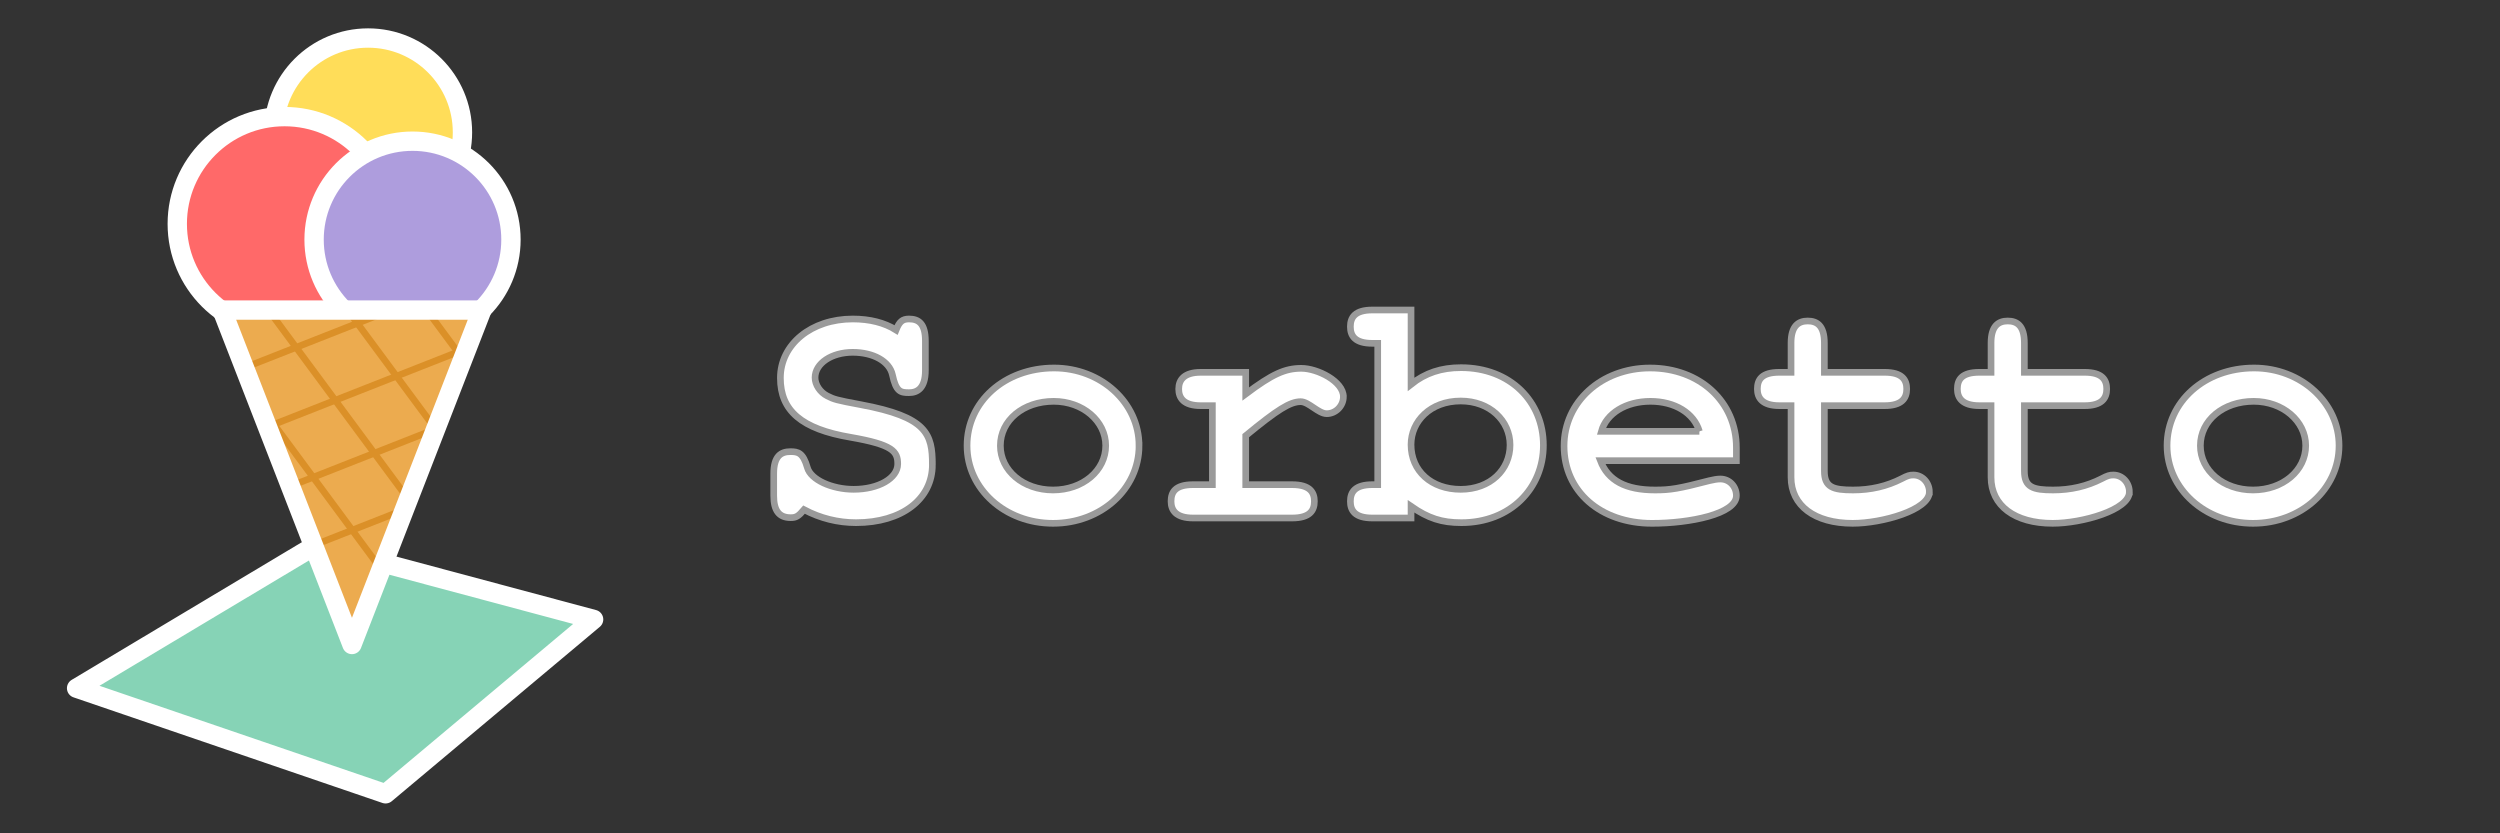 <?xml version="1.0" encoding="UTF-8" standalone="no"?>
<svg
   xmlns:dc="http://purl.org/dc/elements/1.1/"
   xmlns:cc="http://creativecommons.org/ns#"
   xmlns:rdf="http://www.w3.org/1999/02/22-rdf-syntax-ns#"
   xmlns:svg="http://www.w3.org/2000/svg"
   xmlns="http://www.w3.org/2000/svg"
   xmlns:sodipodi="http://sodipodi.sourceforge.net/DTD/sodipodi-0.dtd"
   xmlns:inkscape="http://www.inkscape.org/namespaces/inkscape"
   width="375"
   height="125"
   viewBox="0 0 396.875 132.292"
   version="1.1"
   id="svg8"
   inkscape:version="1.0.1 (3bc2e813f5, 2020-09-07)"
   sodipodi:docname="sorbetto_banner.svg">
  <rect x="0" y="0" width="396.875" height="132.292" fill="#333333" stroke="none"/>
  <defs
     id="defs2">
    <rect
       x="174.338"
       y="77.248"
       width="467.21"
       height="182.912"
       id="rect850" />
  </defs>
  <sodipodi:namedview
     id="base"
     pagecolor="#ffffff"
     bordercolor="#666666"
     borderopacity="1.0"
     inkscape:pageopacity="0.0"
     inkscape:pageshadow="2"
     inkscape:zoom="0.98901497"
     inkscape:cx="593.60732"
     inkscape:cy="257.26878"
     inkscape:document-units="mm"
     inkscape:current-layer="text848"
     inkscape:document-rotation="0"
     showgrid="false"
     inkscape:pagecheckerboard="true"
     inkscape:object-paths="true"
     inkscape:snap-nodes="true"
     inkscape:window-width="1920"
     inkscape:window-height="1010"
     inkscape:window-x="0"
     inkscape:window-y="34"
     inkscape:window-maximized="1"
     units="px"
     inkscape:snap-page="true"
     scale-x="2" />
  <g
     inkscape:label="Layer 1"
     inkscape:groupmode="layer"
     id="layer1"
     transform="translate(-22.211,-56.693)">
    <g
       id="g991"
       transform="matrix(1.088,0,0,1.088,-20.724,-10.787)">
      <path
         style="fill:#86d3b6;fill-opacity:1;stroke:#ffffff;stroke-width:2.822;stroke-linecap:round;stroke-linejoin:round;stroke-miterlimit:4;stroke-dasharray:none;stroke-opacity:1;paint-order:normal"
         d="m 85.557,141.549 -34.918,20.887 45.081,15.41 30.355,-25.444 z"
         id="path871"
         sodipodi:nodetypes="ccccc" />
      <circle
         style="fill:#ffdd59;fill-opacity:1;stroke:#ffffff;stroke-width:2.822;stroke-linecap:round;stroke-linejoin:bevel;stroke-miterlimit:4;stroke-dasharray:none;stroke-opacity:1"
         id="path838-1"
         cx="93.17"
         cy="81.34"
         r="13.77" />
      <circle
         style="fill:#ff6969;fill-opacity:1;stroke:#ffffff;stroke-width:2.822;stroke-linecap:round;stroke-linejoin:bevel;stroke-miterlimit:4;stroke-dasharray:none;stroke-opacity:1"
         id="path838"
         cx="80.976"
         cy="94.685"
         r="15.649" />
      <circle
         style="fill:#ae9ddd;fill-opacity:1;stroke:#ffffff;stroke-width:2.822;stroke-linecap:round;stroke-linejoin:bevel;stroke-miterlimit:4;stroke-dasharray:none;stroke-opacity:1"
         id="path838-2"
         cx="99.653"
         cy="96.985"
         r="14.363" />
      <path
         id="path833"
         style="fill:#ecab4f;fill-opacity:1;stroke:#ffffff;stroke-width:2.292;stroke-linecap:round;stroke-linejoin:round;stroke-miterlimit:4;stroke-dasharray:none;stroke-opacity:1;paint-order:normal"
         d="m 71.857,107.261 18.96,48.8 18.96,-48.8 H 90.817 Z" />
      <g
         id="g987"
         style="stroke:#db9028;stroke-opacity:1"
         transform="matrix(0.928,0,0,0.928,2.42,-7.597)">
        <path
           style="fill:none;stroke:#db9028;stroke-width:1.058;stroke-linecap:butt;stroke-linejoin:miter;stroke-miterlimit:4;stroke-dasharray:none;stroke-opacity:1"
           d="m 78.345,132.838 23.086,-9.086"
           id="path889" />
        <path
           style="fill:none;stroke:#db9028;stroke-width:1.058;stroke-linecap:butt;stroke-linejoin:miter;stroke-miterlimit:4;stroke-dasharray:none;stroke-opacity:1"
           d="M 81.962,142.15 113.316,129.809"
           id="path891" />
        <path
           style="fill:none;stroke:#db9028;stroke-width:1.058;stroke-linecap:butt;stroke-linejoin:miter;stroke-miterlimit:4;stroke-dasharray:none;stroke-opacity:1"
           d="m 85.58,151.462 22.812,-8.978"
           id="path889-7" />
        <path
           style="fill:none;stroke:#db9028;stroke-width:1.058;stroke-linecap:butt;stroke-linejoin:miter;stroke-miterlimit:4;stroke-dasharray:none;stroke-opacity:1"
           d="m 89.198,160.774 14.27,-5.616"
           id="path891-4" />
        <path
           style="fill:none;stroke:#db9028;stroke-width:1.058;stroke-linecap:butt;stroke-linejoin:miter;stroke-miterlimit:4;stroke-dasharray:none;stroke-opacity:1"
           d="m 94.468,123.636 13.955,18.87"
           id="path889-1" />
        <path
           style="fill:none;stroke:#db9028;stroke-width:1.058;stroke-linecap:butt;stroke-linejoin:miter;stroke-miterlimit:4;stroke-dasharray:none;stroke-opacity:1"
           d="m 82.115,123.751 21.998,29.746"
           id="path891-8" />
        <path
           style="fill:none;stroke:#db9028;stroke-width:1.058;stroke-linecap:butt;stroke-linejoin:miter;stroke-miterlimit:4;stroke-dasharray:none;stroke-opacity:1"
           d="M 82.995,141.743 99.833,164.512"
           id="path889-7-5" />
        <path
           style="fill:none;stroke:#db9028;stroke-width:1.058;stroke-linecap:butt;stroke-linejoin:miter;stroke-miterlimit:4;stroke-dasharray:none;stroke-opacity:1"
           d="m 106.992,123.751 4.896,6.62"
           id="path889-1-7" />
      </g>
      <path
         id="path919"
         style="fill:none;fill-opacity:1;stroke:#ffffff;stroke-width:2.822;stroke-linecap:round;stroke-linejoin:round;stroke-miterlimit:4;stroke-dasharray:none;stroke-opacity:1;paint-order:normal"
         d="m 71.857,107.261 18.96,48.8 18.96,-48.8 H 90.817 Z" />
    </g>
    <g
       aria-label="Sorbetto"
       transform="translate(-32.581,12.994)"
       id="text848"
       style="font-size:52.917px;line-height:1.25;font-family:sans-serif;white-space:pre;shape-inside:url(#rect850);fill:#ecab4f;fill-opacity:1;stroke:#9a9a9a;stroke-width:1.058;stroke-miterlimit:4;stroke-dasharray:none;stroke-opacity:1">
      <path
         d="m 202.807,117.465 c 0,-4.868 -0.847,-7.567 -11.377,-9.525 -3.969,-0.741 -4.233,-0.847 -5.292,-1.376 -1.164,-0.582 -1.958,-1.799 -1.958,-2.91 0,-2.275 2.646,-4.022 5.98,-4.022 3.281,0 5.821,1.429 6.297,3.545 0.582,2.752 1.323,2.857 2.646,2.857 1.27,0 2.593,-0.635 2.593,-3.545 v -4.657 c 0,-2.752 -1.058,-3.493 -2.593,-3.493 -1.058,0 -1.535,0.423 -2.064,1.746 -1.852,-1.164 -4.18,-1.746 -6.879,-1.746 -6.562,0 -11.483,4.022 -11.483,9.366 0,5.186 3.334,8.096 11.165,9.419 6.668,1.164 7.461,2.223 7.461,4.233 0,2.275 -3.069,4.022 -6.985,4.022 -3.493,0 -6.826,-1.535 -7.355,-3.44 -0.688,-2.381 -1.482,-2.54 -2.699,-2.54 -1.429,0 -2.646,0.635 -2.646,3.493 v 3.493 c 0,2.381 0.847,3.493 2.699,3.493 0.847,0 1.217,-0.212 2.117,-1.27 2.593,1.376 5.397,2.064 8.255,2.064 7.25,0 12.118,-3.704 12.118,-9.207 z"
         style="font-style:normal;font-variant:normal;font-weight:bold;font-stretch:normal;font-size:52.917px;font-family:'TeX Gyre Cursor';-inkscape-font-specification:'TeX Gyre Cursor Bold';fill:#ffffff;fill-opacity:1"
         id="path852" />
      <path
         d="m 235.615,114.448 c 0,-6.826 -6.033,-12.33 -13.494,-12.33 -7.832,0 -13.811,5.345 -13.811,12.33 0,6.879 6.033,12.33 13.653,12.33 7.62,0 13.653,-5.45 13.653,-12.33 z m -5.292,0 c 0,3.969 -3.651,7.038 -8.361,7.038 -4.71,0 -8.361,-3.069 -8.361,-7.038 0,-4.022 3.651,-7.038 8.467,-7.038 4.604,0 8.255,3.122 8.255,7.038 z"
         style="font-style:normal;font-variant:normal;font-weight:bold;font-stretch:normal;font-size:52.917px;font-family:'TeX Gyre Cursor';-inkscape-font-specification:'TeX Gyre Cursor Bold';fill:#ffffff;fill-opacity:1"
         id="path854" />
      <path
         d="m 268.053,106.67 c 0,-2.434 -4.128,-4.498 -6.668,-4.498 -2.593,0 -4.604,0.9 -8.837,4.075 v -3.44 h -7.144 c -2.593,0 -3.493,1.164 -3.493,2.646 0,1.429 0.794,2.646 3.493,2.646 h 1.852 v 12.541 h -3.069 c -2.805,0 -3.493,1.164 -3.493,2.646 0,1.429 0.794,2.646 3.493,2.646 h 15.716 c 2.805,0 3.545,-1.164 3.545,-2.646 0,-1.376 -0.635,-2.646 -3.545,-2.646 h -7.355 v -7.779 c 5.027,-4.128 7.038,-5.397 8.731,-5.397 1.27,0 2.805,1.905 4.128,1.905 1.429,0 2.646,-1.217 2.646,-2.699 z"
         style="font-style:normal;font-variant:normal;font-weight:bold;font-stretch:normal;font-size:52.917px;font-family:'TeX Gyre Cursor';-inkscape-font-specification:'TeX Gyre Cursor Bold';fill:#ffffff;fill-opacity:1"
         id="path856" />
      <path
         d="m 299.803,114.396 c 0,-6.932 -5.239,-12.33 -13.07,-12.33 -3.175,0 -5.662,0.847 -7.938,2.646 V 92.911 h -6.138 c -2.752,0 -3.493,1.164 -3.493,2.646 0,1.429 0.688,2.646 3.493,2.646 h 0.847 v 22.437 h -0.847 c -2.752,0 -3.493,1.164 -3.493,2.646 0,1.429 0.688,2.646 3.493,2.646 h 6.138 v -1.852 c 2.752,1.905 4.868,2.593 7.99,2.593 7.832,0 13.018,-5.503 13.018,-12.277 z m -5.292,-0.053 c 0,3.916 -3.122,7.038 -7.832,7.038 -4.657,0 -7.885,-2.91 -7.885,-7.091 0,-3.704 3.069,-6.932 7.885,-6.932 4.604,0 7.832,3.122 7.832,6.985 z"
         style="font-style:normal;font-variant:normal;font-weight:bold;font-stretch:normal;font-size:52.917px;font-family:'TeX Gyre Cursor';-inkscape-font-specification:'TeX Gyre Cursor Bold';fill:#ffffff;fill-opacity:1"
         id="path858" />
      <path
         d="m 330.442,122.386 c 0,-1.482 -1.111,-2.646 -2.54,-2.646 -0.476,0 -1.111,0.106 -1.746,0.265 -4.868,1.27 -6.191,1.482 -8.625,1.482 -4.657,0 -7.461,-1.482 -8.678,-4.657 h 21.59 v -2.064 c 0,-7.303 -5.821,-12.647 -13.705,-12.647 -7.726,0 -13.653,5.397 -13.653,12.383 0,7.197 5.768,12.277 13.97,12.277 5.98,0 13.388,-1.482 13.388,-4.392 z m -5.874,-10.213 h -15.558 c 0.794,-2.857 3.916,-4.763 7.779,-4.763 3.863,0 6.932,1.852 7.779,4.763 z"
         style="font-style:normal;font-variant:normal;font-weight:bold;font-stretch:normal;font-size:52.917px;font-family:'TeX Gyre Cursor';-inkscape-font-specification:'TeX Gyre Cursor Bold';fill:#ffffff;fill-opacity:1"
         id="path860" />
      <path
         d="m 361.081,121.804 c 0,-1.482 -1.111,-2.699 -2.54,-2.699 -0.582,0 -0.953,0.106 -1.852,0.582 -2.381,1.217 -4.921,1.799 -7.726,1.799 -3.175,0 -4.551,-0.423 -4.551,-3.016 v -10.372 h 9.578 c 2.699,0 3.493,-1.164 3.493,-2.646 0,-1.429 -0.688,-2.646 -3.493,-2.646 h -9.578 v -4.657 c 0,-2.752 -1.164,-3.493 -2.646,-3.493 -1.482,0 -2.646,0.794 -2.646,3.493 v 4.657 h -1.852 c -2.805,0 -3.493,1.164 -3.493,2.646 0,1.429 0.794,2.646 3.493,2.646 h 1.852 v 11.377 c 0,4.498 3.757,7.303 9.79,7.303 4.657,0 12.171,-2.117 12.171,-4.974 z"
         style="font-style:normal;font-variant:normal;font-weight:bold;font-stretch:normal;font-size:52.917px;font-family:'TeX Gyre Cursor';-inkscape-font-specification:'TeX Gyre Cursor Bold';fill:#ffffff;fill-opacity:1"
         id="path862" />
      <path
         d="m 392.831,121.804 c 0,-1.482 -1.111,-2.699 -2.54,-2.699 -0.582,0 -0.953,0.106 -1.852,0.582 -2.381,1.217 -4.921,1.799 -7.726,1.799 -3.175,0 -4.551,-0.423 -4.551,-3.016 v -10.372 h 9.578 c 2.699,0 3.493,-1.164 3.493,-2.646 0,-1.429 -0.688,-2.646 -3.493,-2.646 h -9.578 v -4.657 c 0,-2.752 -1.164,-3.493 -2.646,-3.493 -1.482,0 -2.646,0.794 -2.646,3.493 v 4.657 h -1.852 c -2.805,0 -3.493,1.164 -3.493,2.646 0,1.429 0.794,2.646 3.493,2.646 h 1.852 v 11.377 c 0,4.498 3.757,7.303 9.79,7.303 4.657,0 12.171,-2.117 12.171,-4.974 z"
         style="font-style:normal;font-variant:normal;font-weight:bold;font-stretch:normal;font-size:52.917px;font-family:'TeX Gyre Cursor';-inkscape-font-specification:'TeX Gyre Cursor Bold';fill:#ffffff;fill-opacity:1"
         id="path864" />
      <path
         d="m 426.116,114.448 c 0,-6.826 -6.032,-12.33 -13.494,-12.33 -7.832,0 -13.811,5.345 -13.811,12.33 0,6.879 6.032,12.33 13.652,12.33 7.62,0 13.653,-5.45 13.653,-12.33 z m -5.292,0 c 0,3.969 -3.651,7.038 -8.361,7.038 -4.71,0 -8.361,-3.069 -8.361,-7.038 0,-4.022 3.651,-7.038 8.467,-7.038 4.604,0 8.255,3.122 8.255,7.038 z"
         style="font-style:normal;font-variant:normal;font-weight:bold;font-stretch:normal;font-size:52.917px;font-family:'TeX Gyre Cursor';-inkscape-font-specification:'TeX Gyre Cursor Bold';fill:#ffffff;fill-opacity:1"
         id="path866" />
    </g>
  </g>
</svg>
